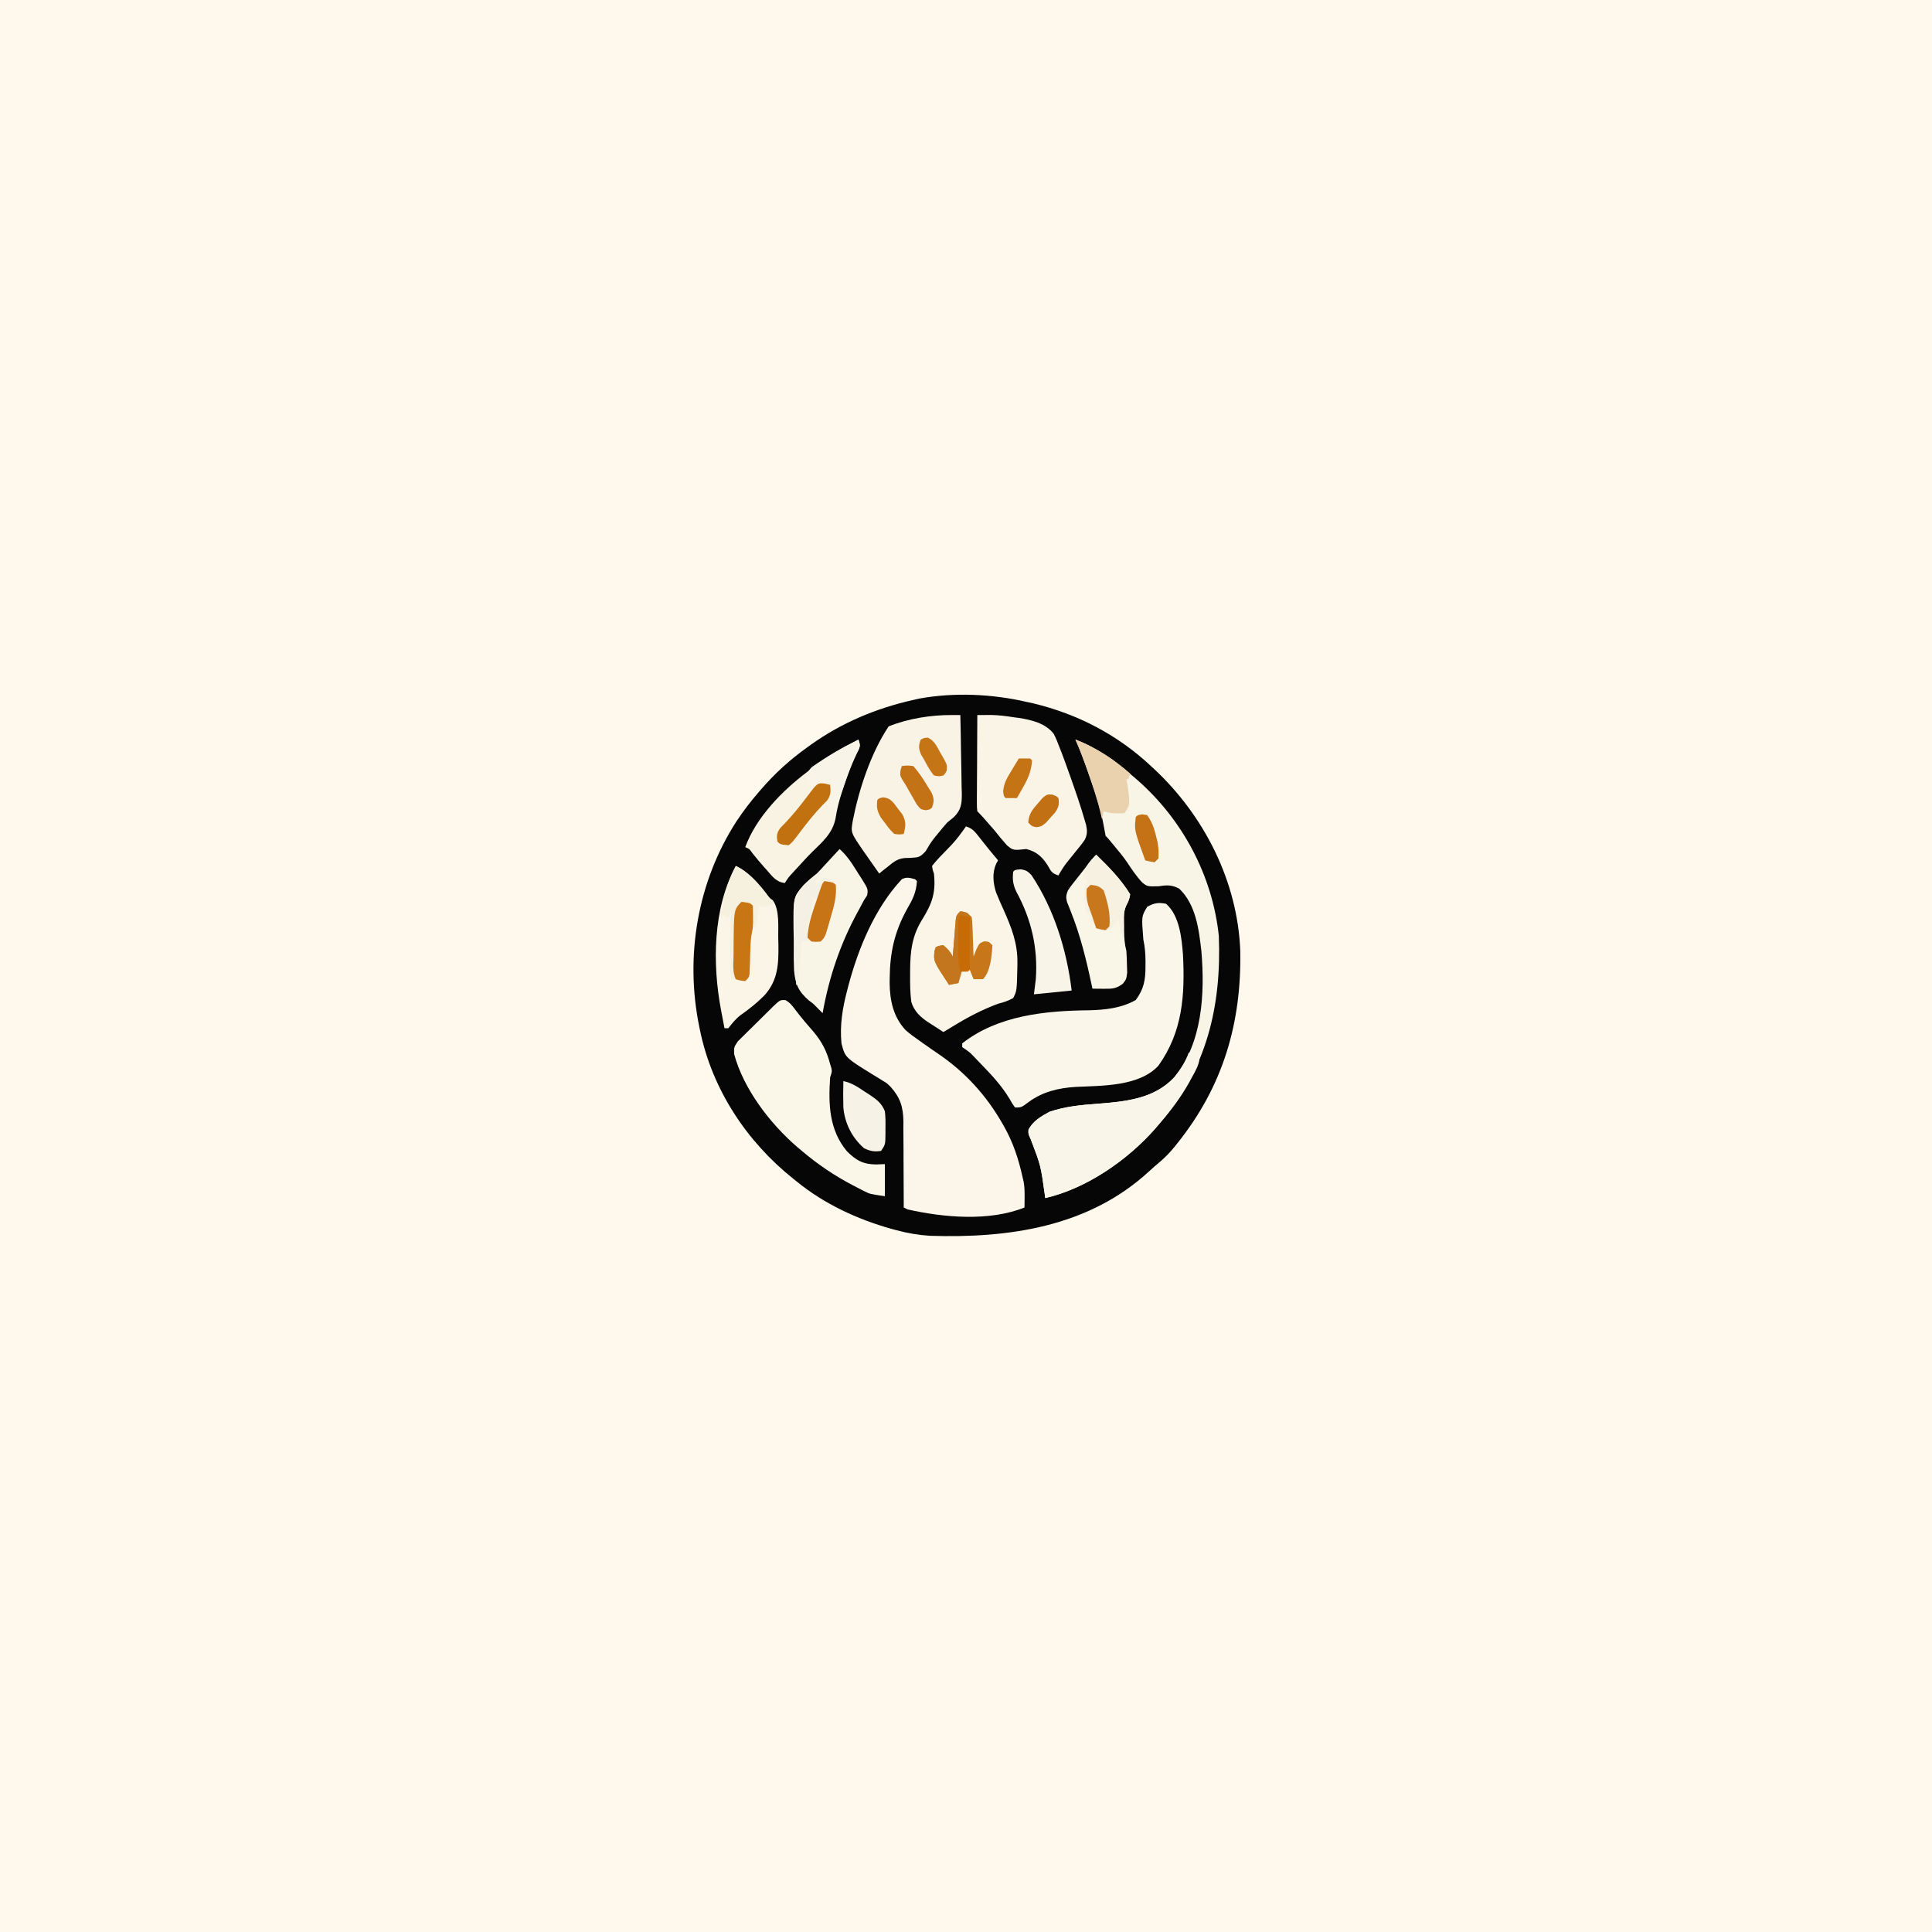 <svg version="1.1" xmlns="http://www.w3.org/2000/svg" width="1024" height="1024">
<rect width="100%" height="100%" fill="#333333" stroke="none"/>
<path d="M0 0 C337.92 0 675.84 0 1024 0 C1024 337.92 1024 675.84 1024 1024 C686.08 1024 348.16 1024 0 1024 C0 686.08 0 348.16 0 0 Z " fill="#FEF9EC" transform="translate(0,0)"/>
<path d="M0 0 C1.23 0.27 2.46 0.53 3.72 0.81 C27.2 6.46 48.38 17.49 66 34 C66.57 34.53 67.14 35.06 67.73 35.6 C94.35 60.47 111.95 95.24 113.38 131.98 C114.06 170.42 104.17 203.82 80 234 C79.56 234.55 79.11 235.11 78.66 235.68 C76.34 238.51 73.99 241.07 71.19 243.44 C68.17 246 68.17 246 65.23 248.65 C33.21 278.31 -9.23 284.35 -51 283 C-57.17 282.62 -63.04 281.62 -69 280 C-69.8 279.78 -70.6 279.57 -71.43 279.35 C-89.62 274.26 -107.34 266.04 -122 254 C-122.5 253.6 -123.01 253.2 -123.53 252.78 C-148.32 233.02 -166.6 205.29 -173 174 C-173.14 173.35 -173.27 172.7 -173.41 172.03 C-181.01 134.75 -174.35 95.37 -153.66 63.33 C-150.07 57.96 -146.25 52.86 -142 48 C-141.58 47.5 -141.15 47.01 -140.71 46.5 C-133.27 37.86 -125.28 30.62 -116 24 C-115.36 23.54 -114.72 23.08 -114.06 22.6 C-97.73 10.99 -79.53 3.37 -60 -1 C-58.93 -1.24 -57.86 -1.49 -56.75 -1.74 C-38.37 -5.09 -18.16 -4.21 0 0 Z " fill="#070606" transform="translate(544,372)"/>
<path d="M0 0 C0.5 0.5 0.5 0.5 1 1 C0.67 6.95 -1.34 10.86 -4.31 15.94 C-10.88 27.88 -13.3 38.79 -13.44 52.38 C-13.45 53.28 -13.46 54.18 -13.47 55.11 C-13.35 64.37 -11.49 73.08 -5 80 C-2.74 82 -0.35 83.73 2.12 85.44 C3.12 86.15 3.12 86.15 4.14 86.88 C7.03 88.94 9.95 90.97 12.9 92.96 C26.64 102.42 37.69 114.58 46 129 C46.34 129.59 46.68 130.17 47.03 130.78 C52 139.54 54.84 148.23 57 158 C57.2 158.85 57.39 159.7 57.6 160.57 C58.06 163.36 58.1 165.99 58.06 168.81 C58.05 169.79 58.04 170.76 58.04 171.77 C58.02 172.51 58.01 173.24 58 174 C39.4 181.47 15.21 179.36 -4 175 C-4.66 174.67 -5.32 174.34 -6 174 C-6 173.33 -6 172.66 -6 171.97 C-6 164.98 -6.03 157.99 -6.1 151 C-6.12 148.39 -6.12 145.78 -6.12 143.18 C-6.12 139.42 -6.15 135.67 -6.2 131.91 C-6.19 130.75 -6.18 129.6 -6.17 128.41 C-6.3 120.69 -7.81 115.79 -13 110 C-15.11 107.96 -15.11 107.96 -17.31 106.71 C-18.08 106.22 -18.84 105.74 -19.63 105.24 C-20.41 104.77 -21.2 104.3 -22 103.81 C-37.08 94.52 -37.08 94.52 -39 87 C-39.95 77.34 -38.45 68.32 -36 59 C-35.83 58.34 -35.66 57.67 -35.48 56.99 C-30.21 36.89 -21.4 15.38 -7 0 C-4.32 -1.34 -2.85 -0.73 0 0 Z " fill="#FBF6E9" transform="translate(485,466)"/>
<path d="M0 0 C11.33 4.22 21 11.06 30 19 C30.84 19.72 31.68 20.44 32.55 21.18 C56.69 42.24 72.61 71.98 76 104 C77.47 141.15 69.6 174.39 45 203 C44.16 203.99 43.33 204.98 42.46 206 C27.82 222.73 6.02 237.92 -16 243 C-16.1 242.24 -16.2 241.47 -16.3 240.68 C-18.37 225.77 -18.37 225.77 -23.69 211.81 C-25 209 -25 209 -24.88 206.82 C-22.67 202.26 -18.03 199.55 -13.69 197.25 C-5.54 194.49 2.71 193.66 11.25 193.06 C26.22 191.86 41.73 190.6 52.48 178.87 C67.33 160.63 68.65 134.69 66.77 112.21 C65.45 100.58 63.86 87.42 55 79 C50.92 76.85 48.36 77.11 43.88 77.75 C38.11 77.86 38.11 77.86 35.47 75.81 C32.33 72.48 29.81 68.7 27.29 64.89 C25.32 62.01 23.11 59.37 20.88 56.69 C20.15 55.8 19.43 54.92 18.68 54.01 C17.82 52.98 16.95 51.95 16 51 C15.55 48.8 15.14 46.59 14.75 44.38 C13.22 36.29 10.77 28.75 8 21 C7.56 19.73 7.11 18.46 6.67 17.19 C4.63 11.37 2.54 5.62 0 0 Z " fill="#F8F4E6" transform="translate(570,392)"/>
<path d="M0 0 C7.11 6.12 8.34 18.17 9 27 C10.09 48.45 8.82 67.83 -3.99 85.79 C-14.12 96.92 -34.07 96.41 -47.96 97.09 C-57.06 97.65 -65.58 99.69 -73 105.25 C-76.7 108 -76.7 108 -80 108 C-81.44 106.02 -81.44 106.02 -83 103.25 C-87.21 96.33 -92.39 90.79 -98 85 C-99.19 83.76 -99.19 83.76 -100.41 82.5 C-103.87 78.8 -103.87 78.8 -108 76 C-108 75.34 -108 74.68 -108 74 C-89.12 59.19 -64.07 56.72 -40.93 56.47 C-32.45 56.3 -23.48 55.33 -16 51 C-11.68 45.18 -10.84 40.24 -10.88 33.19 C-10.87 32.38 -10.87 31.57 -10.86 30.74 C-10.87 26.66 -11.13 22.99 -12 19 C-13 6.64 -13 6.64 -9.94 1.62 C-6.22 -0.43 -4.18 -0.76 0 0 Z " fill="#FAF6E9" transform="translate(618,479)"/>
<path d="M0 0 C3.83 1.28 4.88 3.04 7.38 6.19 C8.17 7.18 8.96 8.17 9.77 9.19 C10.51 10.12 11.24 11.04 12 12 C13.02 13.23 14.04 14.46 15.06 15.69 C15.7 16.45 16.34 17.21 17 18 C16.52 18.85 16.52 18.85 16.03 19.72 C13.81 24.65 14.33 29.86 15.91 34.93 C17.15 38.04 18.49 41.08 19.88 44.12 C24.12 53.66 27.39 61.82 27.25 72.38 C27.24 73.11 27.23 73.85 27.22 74.61 C26.94 87.22 26.94 87.22 25 91 C22.11 92.55 20.11 93.22 17 94 C8.46 97.16 0.75 101.25 -7 106 C-8.67 107 -10.33 108 -12 109 C-14.1 107.66 -16.18 106.31 -18.25 104.94 C-18.84 104.57 -19.42 104.2 -20.03 103.81 C-24.26 100.98 -27.48 98 -29 93 C-29.62 88.14 -29.67 83.34 -29.62 78.44 C-29.62 77.76 -29.62 77.09 -29.62 76.4 C-29.55 66.04 -28.64 57.92 -23 49 C-17.86 40.69 -15.93 34.89 -17 25 C-17.22 24.34 -17.44 23.68 -17.66 23.01 C-17.83 22.01 -17.83 22.01 -18 21 C-16.21 18.72 -14.47 16.78 -12.44 14.75 C-11.32 13.6 -10.21 12.44 -9.11 11.29 C-8.57 10.73 -8.03 10.17 -7.48 9.59 C-4.69 6.59 -2.36 3.34 0 0 Z " fill="#FAF5E6" transform="translate(512,438)"/>
<path d="M0 0 C1.2 0 1.2 0 2.43 0.01 C3.34 0.01 3.34 0.01 4.27 0.02 C4.45 7.01 4.57 14 4.66 21 C4.69 23.37 4.74 25.75 4.8 28.13 C4.88 31.55 4.92 34.97 4.95 38.4 C4.99 39.46 5.03 40.51 5.06 41.6 C5.07 47 4.79 50.15 0.88 54.07 C-0.31 55.06 -1.52 56.05 -2.73 57.02 C-4.3 58.82 -5.85 60.66 -7.35 62.52 C-8.51 63.92 -8.51 63.92 -9.68 65.35 C-11.38 67.57 -12.73 69.73 -14.1 72.14 C-17.16 75.49 -17.85 75.43 -22.17 75.71 C-23.13 75.73 -24.09 75.76 -25.08 75.79 C-28.83 76.11 -30.88 77.64 -33.73 80.02 C-34.68 80.76 -35.63 81.5 -36.6 82.27 C-37.31 82.85 -38.01 83.42 -38.73 84.02 C-41.09 80.71 -43.42 77.37 -45.73 74.02 C-46.4 73.07 -47.06 72.13 -47.75 71.15 C-53.82 62.22 -53.82 62.22 -52.73 56.02 C-49.51 39.42 -43.15 20.15 -33.73 6.02 C-23.26 1.81 -11.23 -0.05 0 0 Z " fill="#F8F3E4" transform="translate(504.729,378.981)"/>
<path d="M0 0 C1.57 -0.01 3.13 -0.02 4.7 -0.03 C5.57 -0.04 6.45 -0.04 7.35 -0.05 C11.45 0.03 15.44 0.56 19.5 1.19 C20.67 1.34 20.67 1.34 21.86 1.49 C28.57 2.52 36.17 4.31 40.49 9.94 C41.71 12.29 42.66 14.63 43.56 17.12 C43.92 18.03 44.27 18.93 44.64 19.85 C45.81 22.88 46.91 25.94 48 29 C48.41 30.15 48.82 31.31 49.25 32.49 C52 40.27 54.74 48.06 57 56 C57.33 57.13 57.33 57.13 57.67 58.28 C58.3 61.17 58.32 63.36 56.99 66.03 C55.52 68.19 53.94 70.18 52.25 72.19 C51.15 73.55 50.05 74.92 48.95 76.29 C48.44 76.93 47.92 77.56 47.39 78.22 C45.71 80.37 44.32 82.62 43 85 C39.36 83.79 39.16 82.92 37.31 79.69 C34.32 75.05 31.41 72.4 26 71 C24.7 71.12 23.4 71.25 22.06 71.38 C18.97 71.56 18.16 71.13 15.74 69.07 C13.39 66.45 11.19 63.76 9 61 C7.7 59.49 6.38 57.99 5.06 56.5 C4.52 55.87 3.97 55.24 3.41 54.59 C2.32 53.36 1.17 52.17 0 51 C-0.24 48.82 -0.24 48.82 -0.23 46.09 C-0.23 45.07 -0.23 44.05 -0.23 43 C-0.22 41.89 -0.21 40.79 -0.2 39.65 C-0.19 38.52 -0.19 37.39 -0.19 36.23 C-0.18 32.61 -0.15 28.99 -0.12 25.38 C-0.11 22.93 -0.11 20.48 -0.1 18.03 C-0.08 12.02 -0.04 6.01 0 0 Z " fill="#F9F4E6" transform="translate(518,379)"/>
<path d="M0 0 C2.47 1.32 3.69 3.01 5.37 5.25 C8.43 9.28 11.64 13.08 14.99 16.87 C19.48 22.22 21.99 27.22 23.74 33.94 C23.96 34.64 24.17 35.34 24.4 36.06 C24.74 37.94 24.74 37.94 23.74 40.94 C22.76 55.07 23.14 68.8 32.68 80.19 C37.55 85 41.22 87.07 48.12 87.12 C49.64 87.06 51.17 87 52.74 86.94 C52.74 92.55 52.74 98.16 52.74 103.94 C44.86 102.81 44.86 102.81 41.95 101.34 C41.3 101.01 40.66 100.69 40 100.36 C39.34 100.01 38.67 99.67 37.99 99.31 C37.29 98.95 36.6 98.59 35.88 98.22 C26.05 93.1 17.2 87.1 8.74 79.94 C7.91 79.24 7.07 78.54 6.21 77.82 C-8.12 65.41 -22.11 47.24 -27.15 28.64 C-27.26 24.94 -27.26 24.94 -25.14 21.83 C-24.12 20.78 -23.08 19.76 -22.03 18.75 C-21.48 18.2 -20.93 17.65 -20.37 17.09 C-19.21 15.94 -18.05 14.8 -16.87 13.67 C-15.07 11.94 -13.31 10.17 -11.54 8.39 C-10.41 7.28 -9.28 6.17 -8.15 5.06 C-7.62 4.53 -7.09 4 -6.55 3.46 C-2.82 -0.08 -2.82 -0.08 0 0 Z " fill="#FAF6E8" transform="translate(416.257,530.063)"/>
<path d="M0 0 C0.66 0 1.32 0 2 0 C3.62 5.16 2.46 8 0.09 12.57 C-0.35 13.37 -0.79 14.17 -1.25 15 C-1.7 15.84 -2.16 16.67 -2.62 17.54 C-6.98 25.37 -12.14 32.24 -18 39 C-18.84 39.99 -19.67 40.97 -20.53 41.99 C-35.16 58.73 -56.98 73.92 -79 79 C-79.1 78.24 -79.2 77.47 -79.3 76.68 C-81.37 61.77 -81.37 61.77 -86.69 47.81 C-88 45 -88 45 -87.88 42.82 C-85.67 38.26 -81.03 35.55 -76.69 33.25 C-68.54 30.49 -60.29 29.66 -51.75 29.06 C-36.76 27.86 -21.34 26.57 -10.54 14.9 C-7.33 10.93 -4.62 6.86 -3 2 C-2.01 2 -1.02 2 0 2 C0 1.34 0 0.68 0 0 Z " fill="#F9F5E8" transform="translate(633,556)"/>
<path d="M0 0 C1 3 1 3 0.25 4.96 C-0.37 6.16 -0.37 6.16 -1 7.38 C-3.64 12.91 -5.68 18.56 -7.62 24.38 C-8.09 25.75 -8.09 25.75 -8.56 27.16 C-10.19 32.1 -11.39 36.85 -12.19 42 C-13.79 49.63 -18.95 54.13 -24.36 59.38 C-27.05 62.03 -29.58 64.83 -32.12 67.62 C-33.01 68.59 -33.9 69.55 -34.82 70.54 C-37.09 72.99 -37.09 72.99 -39 76 C-43.49 75.62 -45.72 72.43 -48.5 69.25 C-48.97 68.72 -49.45 68.2 -49.93 67.66 C-52.11 65.22 -54.2 62.75 -56.22 60.17 C-57.82 57.92 -57.82 57.92 -60 57 C-54.19 41.1 -40.26 26.96 -27 17 C-26.07 16.25 -25.13 15.5 -24.17 14.73 C-16.59 8.77 -8.59 4.31 0 0 Z " fill="#F9F3E3" transform="translate(455,392)"/>
<path d="M0 0 C6.9 3.1 11.6 9.56 16.42 15.2 C17.88 17 17.88 17 19.53 18.09 C23.39 23.11 22.34 32.73 22.5 38.88 C22.54 40.24 22.54 40.24 22.58 41.62 C22.72 52.06 22.32 60.66 15.09 68.65 C11.21 72.56 6.9 75.99 2.38 79.14 C-0.21 81.16 -1.96 83.44 -4 86 C-4.66 86 -5.32 86 -6 86 C-6.48 83.48 -6.96 80.96 -7.44 78.44 C-7.57 77.73 -7.71 77.03 -7.85 76.3 C-12.47 51.8 -12.17 22.47 0 0 Z " fill="#FAF5E7" transform="translate(390,459)"/>
<path d="M0 0 C4.2 3.71 6.94 8.23 9.88 12.94 C10.66 14.14 10.66 14.14 11.46 15.36 C15.12 21.23 15.12 21.23 14.62 24.52 C14.08 25.34 13.55 26.16 13 27 C12.27 28.36 11.54 29.72 10.83 31.08 C10.41 31.84 10 32.6 9.57 33.38 C0.3 50.43 -5.58 67.87 -9 87 C-10.12 85.91 -11.23 84.81 -12.3 83.68 C-14.01 81.91 -14.01 81.91 -16.22 80.33 C-21.9 75.43 -23.54 71.48 -24.14 64.14 C-24.31 60.03 -24.34 55.94 -24.28 51.82 C-24.25 48.64 -24.32 45.46 -24.41 42.27 C-24.54 25.66 -24.54 25.66 -19.31 19.46 C-17 17.13 -14.55 15.07 -12 13 C-10.74 11.69 -9.5 10.35 -8.3 8.98 C-7.3 7.91 -6.31 6.83 -5.31 5.75 C-4.79 5.18 -4.27 4.62 -3.73 4.04 C-2.49 2.69 -1.24 1.34 0 0 Z " fill="#F9F5E6" transform="translate(445,450)"/>
<path d="M0 0 C6.57 6.37 13.23 13.15 18 21 C17.7 23.27 17.08 24.86 15.97 26.87 C14.92 29.18 14.75 30.67 14.77 33.19 C14.77 34.36 14.77 34.36 14.78 35.55 C14.79 36.36 14.8 37.17 14.81 38 C14.81 38.81 14.81 39.61 14.81 40.45 C14.84 44.17 15.07 47.39 16 51 C16.17 53.5 16.27 56 16.31 58.5 C16.37 60.46 16.37 60.46 16.43 62.47 C16 66 16 66 14.11 68.41 C10.51 71.13 8.35 71.11 3.88 71.06 C2.78 71.05 1.68 71.04 0.55 71.04 C-0.71 71.02 -0.71 71.02 -2 71 C-2.21 69.99 -2.21 69.99 -2.42 68.96 C-5.26 55.55 -8.44 42.61 -13.55 29.86 C-13.88 29.01 -14.21 28.16 -14.56 27.29 C-15.01 26.19 -15.01 26.19 -15.47 25.06 C-16.11 22.56 -15.94 21.4 -15 19 C-13.62 16.91 -13.62 16.91 -11.88 14.71 C-11.25 13.91 -10.63 13.12 -9.98 12.3 C-9.33 11.48 -8.67 10.66 -8 9.81 C-7.35 8.98 -6.69 8.15 -6.02 7.29 C-1.25 1.25 -1.25 1.25 0 0 Z " fill="#F9F6E8" transform="translate(581,453)"/>
<path d="M0 0 C2.71 0.47 3.73 1.09 5.61 3.14 C17.57 21.08 24.31 42.99 26.88 64.25 C16.98 65.24 16.98 65.24 6.88 66.25 C7.21 63.61 7.53 60.97 7.88 58.25 C9.05 41.68 5.55 26.54 -2.44 11.88 C-4.25 7.98 -4.56 5.5 -4.12 1.25 C-3.12 0.25 -3.12 0.25 0 0 Z " fill="#F8F4E8" transform="translate(541.125,460.75)"/>
<path d="M0 0 C8.19 3.68 15.1 12.66 20 20 C18.02 20.73 16.02 21.39 14 22 C13.34 21.67 12.68 21.34 12 21 C11.67 24.63 11.34 28.26 11 32 C9.51 32.5 9.51 32.5 8 33 C7.98 33.78 7.96 34.55 7.94 35.35 C7.84 38.86 7.74 42.37 7.62 45.88 C7.59 47.1 7.56 48.32 7.53 49.58 C7.47 51.33 7.47 51.33 7.41 53.12 C7.38 54.2 7.35 55.27 7.32 56.39 C7 59 7 59 5 61 C1.44 60.75 1.44 60.75 -2 60 C-3.19 57.62 -3.13 56.14 -3.13 53.48 C-3.14 52.11 -3.14 52.11 -3.14 50.71 C-3.13 49.73 -3.13 48.76 -3.12 47.75 C-3.12 46.76 -3.12 45.77 -3.12 44.76 C-3.07 37.13 -2.73 29.59 -2 22 C-2.66 23.98 -3.32 25.96 -4 28 C-4.66 27.34 -5.32 26.68 -6 26 C-6.66 26.33 -7.32 26.66 -8 27 C-6.55 17.56 -4.59 8.48 0 0 Z " fill="#F6F0DE" transform="translate(390,459)"/>
<path d="M0 0 C6.57 6.37 13.23 13.15 18 21 C17.71 23.26 17.09 24.84 15.98 26.83 C14.64 29.8 14.57 32.51 14.38 35.75 C14.3 36.92 14.23 38.09 14.15 39.3 C14.1 40.19 14.05 41.08 14 42 C13.67 42 13.34 42 13 42 C12.67 39.36 12.34 36.72 12 34 C10.95 35.49 10.95 35.49 9.88 37 C7.84 39.41 7.15 39.95 4 40.88 C0.5 39.85 0.13 39.18 -1.75 36.19 C-2.51 34.8 -3.26 33.4 -4 32 C-4.66 31.01 -5.32 30.02 -6 29 C-6.23 25.97 -6.23 25.97 -6.19 22.5 C-6.18 21.36 -6.17 20.21 -6.17 19.03 C-6 16 -6 16 -5 13 C-5.66 13 -6.32 13 -7 13 C-6.71 7.03 -3.97 4.11 0 0 Z " fill="#F6F1E1" transform="translate(581,453)"/>
<path d="M0 0 C2.93 0.37 3.86 0.86 6 3 C6.32 5.15 6.32 5.15 6.41 7.79 C6.45 8.73 6.49 9.67 6.53 10.64 C6.56 11.63 6.59 12.61 6.62 13.62 C6.66 14.62 6.7 15.61 6.74 16.63 C6.84 19.09 6.92 21.54 7 24 C7.44 22.87 7.88 21.73 8.34 20.57 C10 17 10 17 12.56 15.94 C15 16 15 16 17 18 C16.72 23.35 15.99 32.01 12 36 C10.33 36.04 8.67 36.04 7 36 C6.34 34.35 5.68 32.7 5 31 C4.67 31.33 4.34 31.66 4 32 C2.33 32.04 0.67 32.04 -1 32 C-1 33.98 -1 35.96 -1 38 C-3.48 38.5 -3.48 38.5 -6 39 C-14.26 26.43 -14.26 26.43 -13.69 21.06 C-13.46 20.38 -13.23 19.7 -13 19 C-11.25 18.25 -11.25 18.25 -9 18 C-6.77 19.85 -5.3 21.4 -4 24 C-3.95 23.34 -3.9 22.69 -3.85 22.01 C-3.62 19.05 -3.37 16.09 -3.12 13.12 C-3.05 12.09 -2.97 11.06 -2.89 10 C-2.8 9.01 -2.72 8.02 -2.63 7.01 C-2.56 6.1 -2.49 5.19 -2.41 4.25 C-2 2 -2 2 0 0 Z " fill="#C7771A" transform="translate(509,483)"/>
<path d="M0 0 C4.1 1.52 7.89 3.47 11.69 5.62 C12.3 5.97 12.91 6.32 13.53 6.67 C19.12 9.93 24.11 13.77 29 18 C28.67 18.99 28.34 19.98 28 21 C27.67 21 27.34 21 27 21 C27.25 22.21 27.25 22.21 27.5 23.44 C29.04 34.43 29.04 34.43 26 39 C22.15 39.29 18.69 39.18 15 38 C14.67 39.32 14.34 40.64 14 42 C13.88 41.4 13.75 40.8 13.62 40.18 C11.91 32.67 9.53 25.46 7 18.19 C6.66 17.2 6.31 16.21 5.96 15.19 C4.14 10.04 2.23 4.99 0 0 Z " fill="#EAD2AF" transform="translate(570,392)"/>
<path d="M0 0 C4.54 0.94 7.75 3.21 11.56 5.75 C12.23 6.18 12.91 6.61 13.6 7.05 C17.4 9.57 20.31 11.62 22 16 C22.38 19.06 22.37 22.05 22.31 25.12 C22.32 26.34 22.32 26.34 22.32 27.58 C22.27 33.6 22.27 33.6 20 37 C16.38 37.58 14.34 37.15 11 35.62 C4.59 30.02 0.77 22.48 0 14 C-0.14 9.33 -0.12 4.67 0 0 Z " fill="#F6F2E5" transform="translate(447,573)"/>
<path d="M0 0 C0 3.52 -0.82 4.37 -3 7 C-2.34 7 -1.68 7 -1 7 C-0.67 6.01 -0.34 5.02 0 4 C2.88 4.31 2.88 4.31 6 5 C8.55 8.82 8.35 10.43 8 15 C7.21 18.66 6.19 22.23 5.12 25.81 C4.86 26.77 4.59 27.72 4.31 28.7 C2.26 35.74 2.26 35.74 0 38 C-2.5 38.25 -2.5 38.25 -5 38 C-5.66 37.34 -6.32 36.68 -7 36 C-6.72 28.68 -4.27 21.92 -2 15 C-2.66 15 -3.32 15 -4 15 C-4.12 15.99 -4.25 16.98 -4.38 18 C-4.75 20.72 -5.32 23.29 -6.06 25.94 C-7.15 30.04 -7.15 33.77 -7 38 C-7.99 38 -8.98 38 -10 38 C-10.66 45.59 -11.32 53.18 -12 61 C-12.33 61 -12.66 61 -13 61 C-13.28 54.53 -13.47 48.06 -13.6 41.58 C-13.66 39.38 -13.73 37.18 -13.83 34.99 C-14.69 14.75 -14.69 14.75 -9.11 8.15 C-6.87 5.89 -4.54 3.94 -2 2 C-1.34 1.34 -0.68 0.68 0 0 Z " fill="#F4F0E3" transform="translate(435,461)"/>
<path d="M0 0 C1.26 3.77 0.56 4.45 -1.17 7.93 C-4.01 13.88 -6.2 19.94 -8.31 26.19 C-8.67 27.23 -9.03 28.28 -9.4 29.36 C-10.27 31.91 -11.14 34.45 -12 37 C-13.65 36.34 -15.3 35.68 -17 35 C-16.01 34.5 -16.01 34.5 -15 34 C-14.53 31.41 -14.53 31.41 -14.38 28.44 C-14.3 27.43 -14.23 26.41 -14.15 25.37 C-14.1 24.59 -14.05 23.81 -14 23 C-16.97 22.67 -19.94 22.34 -23 22 C-23 22.66 -23 23.32 -23 24 C-24.65 24 -26.3 24 -28 24 C-27.77 19.93 -27.62 17.67 -24.8 14.63 C-16.86 9.02 -8.68 4.35 0 0 Z " fill="#F8F4E8" transform="translate(455,392)"/>
<path d="M0 0 C4.56 0.56 4.56 0.56 6 2 C6.1 3.91 6.13 5.83 6.12 7.75 C6.13 8.8 6.13 9.84 6.13 10.92 C6 14 6 14 5.51 16.38 C5.01 18.97 4.83 21.38 4.75 24.01 C4.72 24.93 4.69 25.86 4.65 26.81 C4.59 28.74 4.54 30.67 4.48 32.6 C4.45 33.52 4.41 34.44 4.38 35.39 C4.35 36.22 4.33 37.06 4.3 37.92 C4 40 4 40 2 42 C-0.56 41.75 -0.56 41.75 -3 41 C-4.98 37.04 -4.19 32.04 -4.19 27.69 C-4.19 26.6 -4.19 25.52 -4.19 24.4 C-4.03 4.03 -4.03 4.03 0 0 Z " fill="#C87513" transform="translate(393,478)"/>
<path d="M0 0 C0.93 0.23 1.86 0.45 2.81 0.69 C3.12 4.19 3.24 6.07 1.2 9 C0.45 9.75 -0.29 10.49 -1.06 11.25 C-5.35 15.72 -9.12 20.36 -12.82 25.31 C-17.14 31.04 -17.14 31.04 -19.19 32.69 C-23.61 32.27 -23.61 32.27 -25.19 30.69 C-25.62 27.48 -25.5 26.11 -23.57 23.47 C-22.83 22.72 -22.08 21.96 -21.31 21.19 C-17.04 16.69 -13.26 12.02 -9.55 7.07 C-3.94 -0.39 -3.94 -0.39 0 0 Z " fill="#C27110" transform="translate(437.188,415.312)"/>
<path d="M0 0 C4.71 0.71 4.71 0.71 6 2 C6.53 8.33 4.92 13.78 3.12 19.81 C2.86 20.77 2.59 21.72 2.31 22.7 C0.26 29.74 0.26 29.74 -2 32 C-4.5 32.25 -4.5 32.25 -7 32 C-7.66 31.34 -8.32 30.68 -9 30 C-8.7 23.32 -6.67 17.35 -4.5 11.06 C-4.18 10.11 -3.86 9.15 -3.53 8.16 C-1.15 1.15 -1.15 1.15 0 0 Z " fill="#C67416" transform="translate(437,467)"/>
<path d="M0 0 C2.06 0.25 2.06 0.25 4 1 C4.33 1.66 4.66 2.32 5 3 C2.52 2.5 2.52 2.5 0 2 C-0.03 6.27 -0.05 10.54 -0.06 14.81 C-0.07 16.03 -0.08 17.24 -0.09 18.49 C-0.09 19.66 -0.09 20.82 -0.1 22.02 C-0.1 23.09 -0.11 24.17 -0.11 25.27 C-0.12 28.09 -0.12 28.09 1 31 C0.4 33.35 -0.26 35.69 -1 38 C-3.48 38.5 -3.48 38.5 -6 39 C-14.26 26.43 -14.26 26.43 -13.69 21.06 C-13.46 20.38 -13.23 19.7 -13 19 C-11.25 18.25 -11.25 18.25 -9 18 C-6.77 19.85 -5.3 21.4 -4 24 C-3.95 23.34 -3.9 22.69 -3.85 22.01 C-3.62 19.05 -3.37 16.09 -3.12 13.12 C-3.05 12.09 -2.97 11.06 -2.89 10 C-2.8 9.01 -2.72 8.02 -2.63 7.01 C-2.56 6.1 -2.49 5.19 -2.41 4.25 C-2 2 -2 2 0 0 Z " fill="#C3761E" transform="translate(509,483)"/>
<path d="M0 0 C2.75 -0.31 2.75 -0.31 6 0 C9.08 3.36 11.46 7.11 13.81 11 C14.44 12.01 15.06 13.02 15.71 14.06 C17.15 17.33 17.16 18.67 16 22 C15 23 15 23 12.7 23.45 C10 23 10 23 7.87 20.33 C7.18 19.17 6.52 18 5.88 16.81 C5.54 16.23 5.21 15.66 4.86 15.06 C3.9 13.38 2.95 11.69 2 10 C1.13 8.64 1.13 8.64 0.24 7.25 C-1 5 -1 5 -0.69 2.19 C-0.46 1.47 -0.23 0.74 0 0 Z " fill="#C37215" transform="translate(478,406)"/>
<path d="M0 0 C0.87 0.12 1.73 0.25 2.62 0.38 C5.13 3.83 6.31 7.19 7.31 11.31 C7.69 12.81 7.69 12.81 8.07 14.34 C8.64 17.46 8.86 20.21 8.62 23.38 C7.97 24.04 7.3 24.69 6.62 25.38 C4 25 4 25 1.62 24.38 C-4.21 8.36 -4.21 8.36 -3.38 1.38 C-2.38 0.38 -2.38 0.38 0 0 Z " fill="#C57217" transform="translate(605.375,431.625)"/>
<path d="M0 0 C3.3 0.33 4.62 0.62 7 3 C9.04 9.16 10.71 15.5 10 22 C9.34 22.66 8.68 23.32 8 24 C5.38 23.62 5.38 23.62 3 23 C2.26 20.79 1.53 18.59 0.8 16.38 C0.17 14.51 -0.5 12.66 -1.19 10.81 C-2.08 7.71 -2.29 5.22 -2 2 C-1.34 1.34 -0.68 0.68 0 0 Z " fill="#C9771C" transform="translate(578,469)"/>
<path d="M0 0 C2 -0.04 4 -0.04 6 0 C6.33 0.33 6.66 0.66 7 1 C6.63 6.44 5.11 10.23 2.44 14.94 C1.8 16.08 1.16 17.22 0.5 18.4 C0 19.26 -0.49 20.12 -1 21 C-3 21.04 -5 21.04 -7 21 C-8 20 -8 20 -8.31 17.4 C-7.91 13.03 -6.27 10.31 -4 6.62 C-3.43 5.66 -3.43 5.66 -2.84 4.68 C-1.91 3.12 -0.96 1.56 0 0 Z " fill="#C57415" transform="translate(540,402)"/>
<path d="M0 0 C1.65 0.33 3.3 0.66 5 1 C5 10.24 5 19.48 5 29 C3.35 29.33 1.7 29.66 0 30 C-0.97 26.75 -1.13 23.81 -1.13 20.43 C-1.13 19.37 -1.14 18.31 -1.14 17.21 C-1.13 16.11 -1.13 15.01 -1.12 13.88 C-1.13 12.77 -1.13 11.66 -1.14 10.51 C-1.14 9.45 -1.13 8.4 -1.13 7.3 C-1.13 6.34 -1.13 5.37 -1.13 4.37 C-1 2 -1 2 0 0 Z " fill="#C66B05" transform="translate(509,485)"/>
<path d="M0 0 C4.09 0.61 5.19 2.73 7.62 5.97 C8.42 7.01 9.22 8.04 10.05 9.1 C12.09 13.09 11.79 15.13 10.74 19.41 C8.54 19.76 8.54 19.76 5.74 19.41 C3.29 17 3.29 17 0.93 13.79 C0.14 12.74 -0.65 11.7 -1.46 10.62 C-3.4 7.16 -3.73 5.31 -3.26 1.41 C-2.26 0.41 -2.26 0.41 0 0 Z " fill="#C57214" transform="translate(468.258,422.59)"/>
<path d="M0 0 C3.41 1.57 4.72 4.63 6.46 7.8 C6.83 8.43 7.2 9.06 7.58 9.71 C10.2 14.35 10.2 14.35 9.94 17.38 C9.14 18.99 9.14 18.99 8.14 19.99 C5.89 20.55 5.89 20.55 3.14 19.99 C1.07 17.54 -0.36 14.81 -1.86 11.99 C-2.78 10.41 -2.78 10.41 -3.73 8.8 C-5 5.63 -5.04 4.17 -3.86 0.99 C-1.86 -0.01 -1.86 -0.01 0 0 Z " fill="#C57515" transform="translate(491.855,391.012)"/>
<path d="M0 0 C2.27 0.85 2.27 0.85 3.27 1.85 C3.76 5.29 3.43 6.61 1.47 9.53 C0.68 10.4 -0.11 11.27 -0.92 12.16 C-1.7 13.05 -2.48 13.93 -3.28 14.84 C-5.73 16.85 -5.73 16.85 -8.41 17.27 C-10.73 16.85 -10.73 16.85 -12.73 14.85 C-12.52 10.29 -10.44 7.82 -7.48 4.48 C-6.72 3.58 -5.95 2.69 -5.16 1.77 C-2.73 -0.15 -2.73 -0.15 0 0 Z " fill="#C17013" transform="translate(557.734,421.148)"/>
</svg>
